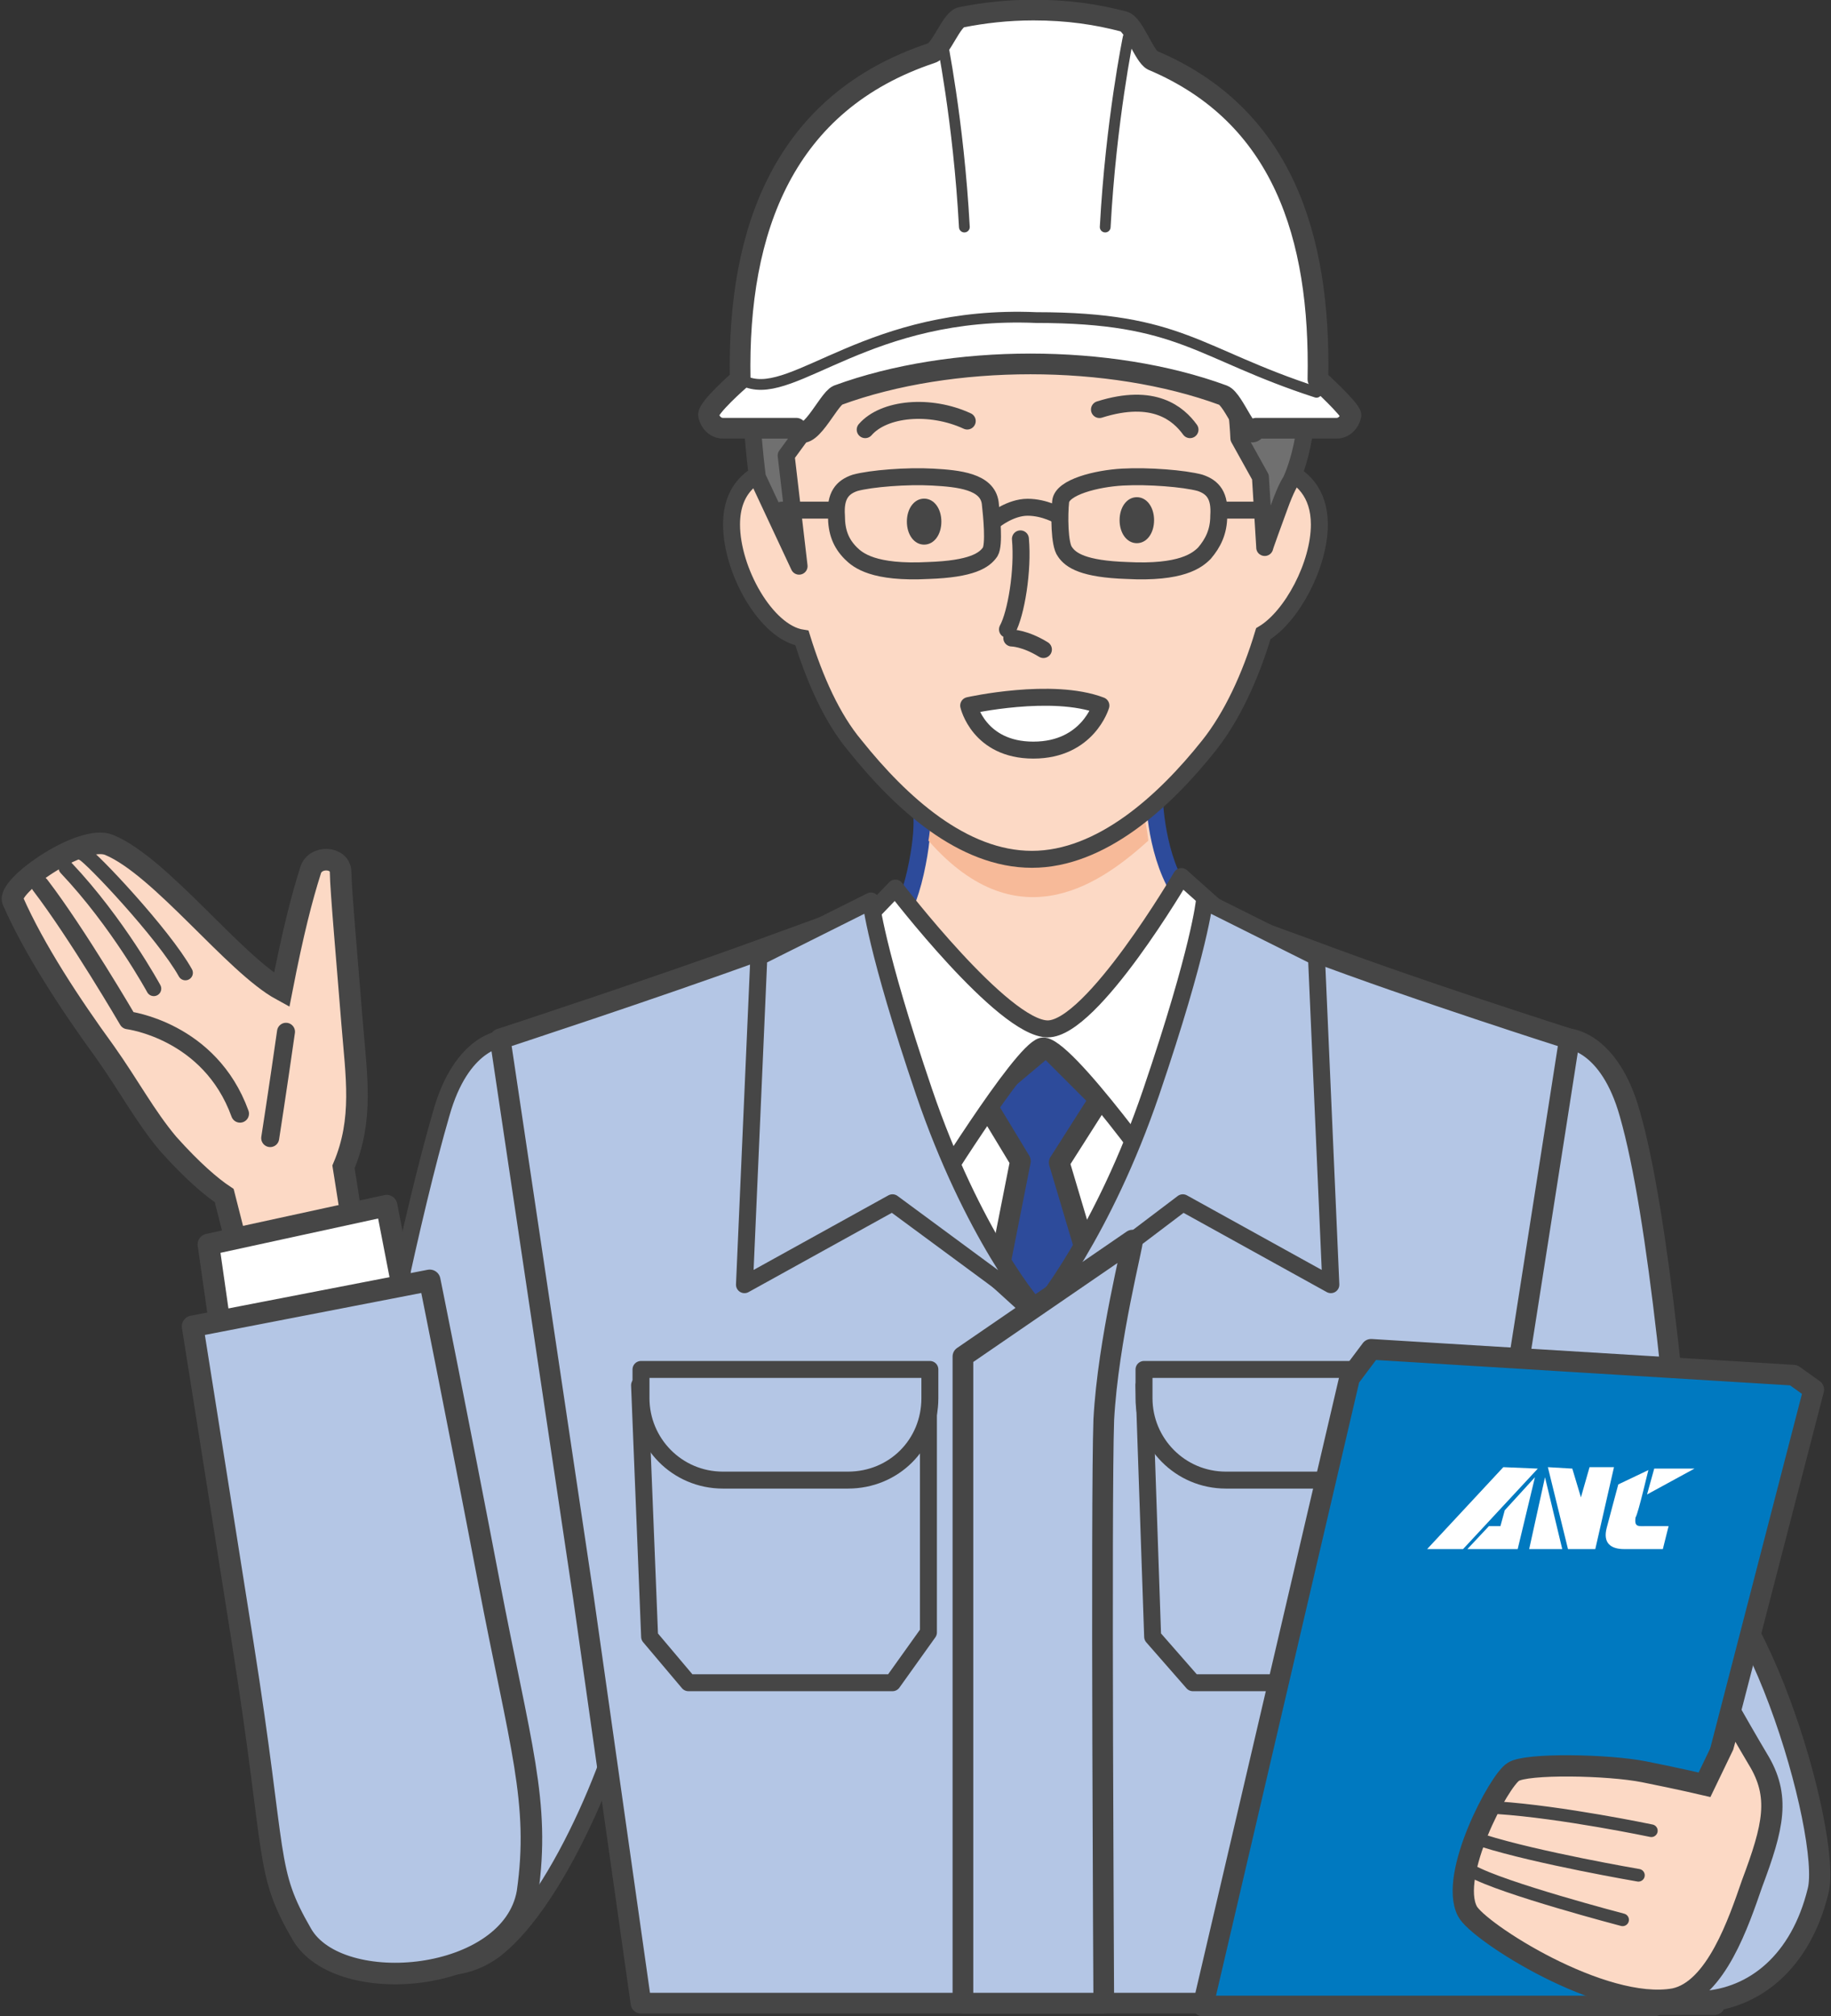<?xml version="1.0" encoding="utf-8"?>
<!-- Generator: Adobe Illustrator 27.9.6, SVG Export Plug-In . SVG Version: 9.03 Build 54986)  -->
<svg version="1.1" id="_レイヤー_2" xmlns="http://www.w3.org/2000/svg" xmlns:xlink="http://www.w3.org/1999/xlink" x="0px"
	 y="0px" viewBox="0 0 127.4 140.3" style="enable-background:new 0 0 127.4 140.3;" xml:space="preserve">
<rect x="0" y="0" width="127.4" height="140.3" fill="#333333" stroke="none"/>
<style type="text/css">
	.st0{fill:#B4C6E5;stroke:#464646;stroke-width:1.18;stroke-linecap:round;stroke-linejoin:round;}
	.st1{fill:#B4C6E5;stroke:#464646;stroke-width:1.44;stroke-linecap:round;stroke-linejoin:round;}
	.st2{fill:#FCD9C5;stroke:#2D4B9B;stroke-width:1.18;stroke-miterlimit:10;}
	.st3{fill:#F7BA99;}
	.st4{fill:#FFFFFF;}
	.st5{fill:#2D4B9B;stroke:#464646;stroke-width:1.44;stroke-linejoin:round;}
	.st6{fill:#FFFFFF;stroke:#464646;stroke-width:1.18;stroke-linecap:round;stroke-linejoin:round;}
	.st7{fill:#B4C6E5;stroke:#464646;stroke-width:1.48;stroke-linecap:round;stroke-linejoin:round;}
	.st8{fill:#0079C0;stroke:#464646;stroke-width:1.44;stroke-linejoin:round;}
	.st9{fill-rule:evenodd;clip-rule:evenodd;fill:#FFFFFF;}
	.st10{fill:#FCD9C5;stroke:#464646;stroke-width:1.48;stroke-miterlimit:10;}
	.st11{fill:none;stroke:#464646;stroke-width:0.88;stroke-linecap:round;stroke-linejoin:round;}
	.st12{fill:#FCD9C5;stroke:#464646;stroke-width:1.5;stroke-miterlimit:10;}
	.st13{fill:none;stroke:#464646;stroke-width:1.25;stroke-linecap:round;stroke-linejoin:round;}
	.st14{fill:#FFFFFF;stroke:#464646;stroke-width:1.5;stroke-linecap:round;stroke-linejoin:round;}
	.st15{fill:#B4C6E5;stroke:#464646;stroke-width:1.5;stroke-linecap:round;stroke-linejoin:round;}
	.st16{fill:#FCD9C5;stroke:#464646;stroke-width:1.18;stroke-miterlimit:10;}
	.st17{fill:#707070;stroke:#464646;stroke-width:1.18;stroke-linejoin:round;}
	.st18{fill:none;stroke:#464646;stroke-width:1.18;stroke-linecap:round;stroke-linejoin:round;}
	.st19{fill:#464646;}
	.st20{fill:none;stroke:#464646;stroke-width:1.04;stroke-linecap:round;stroke-linejoin:round;}
	.st21{fill:#FFFFFF;stroke:#464646;stroke-width:1.44;stroke-linecap:round;stroke-linejoin:round;}
	.st22{fill:none;stroke:#464646;stroke-width:0.75;stroke-linecap:round;stroke-linejoin:round;}
</style>
<g id="_タイトル">
	<path class="st0" d="M44,116.3c0.9-10.9,2.5-15.6-9.1-44c0,0-2.8,0.2-4.2,5.2c-4,13.8-9.9,47.2-8.7,51.8c1.2,4.6,7.5,10,12.4,6.4
		C39.1,132.1,43.6,120.6,44,116.3L44,116.3z"/>
	<path class="st1" d="M113.4,77.5c-1.4-5-4.2-5.2-4.2-5.2c-11.6,28.4-8.5,41-7.7,52c0.3,4.3,2.8,15.2,2.8,15.2h15
		C119.3,139.5,117.4,91.4,113.4,77.5L113.4,77.5z"/>
	<path class="st1" d="M109.2,72.3c0,0-10.7-3.4-18.1-6.2c-4.7-1.7-10.2-3.8-14.7-4.9v-0.4c-0.9-0.2-1.7-0.4-2.4-0.5
		c-0.6-0.1-1.3,0-2,0c-0.8-0.1-1.4-0.1-2,0c-0.7,0.1-1.5,0.2-2.4,0.5v0.4c-4.5,1.1-10,3.2-14.7,4.9c-7.4,2.7-18.1,6.2-18.1,6.2
		l5.8,38.9l4,28.2h56.2l2.1-27.4C103,112.1,109.2,72.3,109.2,72.3z"/>
	<path class="st2" d="M61.4,65.5c0,0,1.5-1.2,2.3-4.8s0.3-4.8,0.3-4.8l16.3-0.8c0,0,0,4,1.7,6.8c2,3.3,1.4,4.4,1.4,4.4
		s-6.4,9.8-9.9,10.4S61.4,65.5,61.4,65.5L61.4,65.5z"/>
	<path class="st3" d="M79.9,58.5c-0.2-1.8-0.7-3.3-0.7-3.3l-14.6,0.7c0,0,0.3,0.9,0,2.6C71,65.8,76.9,61.2,79.9,58.5L79.9,58.5z"/>
	<path class="st4" d="M62.3,61.8c0,0,7.5,9.8,10.6,9.8c3.1,0,9.3-10.6,9.3-10.6l2.8,2.5c0,0,0.7,5.6,0,10c-0.7,4.4-3.3,9.8-3.3,9.8
		S74,89.7,72.5,90s-7.9-6.4-7.9-6.4s-4.1-8.1-4.9-12.7s0.1-6.5,0.1-6.5L62.3,61.8L62.3,61.8z"/>
	<polygon class="st5" points="72.7,91.9 76.2,89.3 73.7,80.9 76.5,76.5 72.8,72.8 68.4,76.5 71,80.8 69.4,88.9 	"/>
	<path class="st6" d="M62.3,61.8c0,0,7.5,9.8,10.6,9.8c3.1,0,9.3-10.6,9.3-10.6l2.8,2.5c0,0,0.7,5.6,0,10c-0.7,4.4-3.3,9.8-3.3,9.8
		S74,72.4,72.5,72.8c-1.5,0.4-7.9,10.8-7.9,10.8s-4.1-8.1-4.9-12.7s0.1-6.5,0.1-6.5L62.3,61.8L62.3,61.8z"/>
	<path class="st0" d="M64.3,76c-3.4-10-3.7-13.3-3.7-13.3l-7.8,3.9l-1,22.8l10.3-5.7l10.3,7.6C72,91.2,67.6,85.7,64.3,76L64.3,76z"
		/>
	<path class="st0" d="M80.1,76c3.4-10,3.7-13.3,3.7-13.3l7.8,3.9l1,22.8l-10.3-5.7L72,91.5C72.4,91.2,76.8,85.7,80.1,76L80.1,76z"/>
	<path class="st1" d="M78.8,86.3l-11.8,8.1v45h9.8c0,0-0.2-35,0-40.6C77.1,93.2,78.9,86.4,78.8,86.3L78.8,86.3z"/>
	<polygon class="st0" points="64.6,113.6 64.6,96.4 44.5,96.4 45.2,113.9 47.9,117.1 62.1,117.1 	"/>
	<path class="st0" d="M44.6,95.3h20.1v2c0,3.2-2.5,5.7-5.7,5.7h-8.7c-3.2,0-5.7-2.6-5.7-5.7L44.6,95.3
		C44.6,95.3,44.6,95.3,44.6,95.3z"/>
	<polygon class="st0" points="99.7,113.6 99.7,96.4 79.6,96.4 80.2,113.9 83,117.1 97.1,117.1 	"/>
	<path class="st0" d="M79.6,95.3h20.1v2c0,3.2-2.6,5.7-5.7,5.7h-8.7c-3.2,0-5.7-2.6-5.7-5.7L79.6,95.3
		C79.6,95.3,79.6,95.3,79.6,95.3z"/>
	<path class="st7" d="M116,108.1c5.8-0.1,11.5,19.7,10.5,23.5c-1.2,4.9-4.4,7.5-8.1,7.7c-4,0.3-6.8-1.3-8.6-4.4
		S110.3,108.2,116,108.1z"/>
	<polygon class="st8" points="115.1,139.6 126.2,96.7 124.8,95.7 95.4,93.9 93.9,95.9 83.7,139.6 83.8,139.6 	"/>
	<g id="ANC">
		<polygon class="st9" points="104.6,102.1 99.3,107.8 101.8,107.8 107,102.2 		"/>
		<polygon class="st9" points="106.8,102.8 104.7,105.1 104.4,106.2 103.6,106.2 102.1,107.8 105.6,107.8 		"/>
		<polygon class="st9" points="107.5,102.8 106.4,107.8 108.7,107.8 		"/>
		<polygon class="st9" points="107.7,102.1 109.1,107.8 111,107.8 112.3,102.1 110.6,102.1 110,104.2 109.4,102.2 		"/>
		<path class="st9" d="M114.7,102.3l-2.1,1c0,0-0.7,2.6-0.8,3c-0.3,1.1,0.3,1.5,1.2,1.5h2.7l0.4-1.6c0,0-1,0-1.5,0
			c-0.6,0-0.9,0.1-0.8-0.6C114,105.3,114.7,102.2,114.7,102.3"/>
		<polygon class="st9" points="115.1,102.2 114.6,104 117.9,102.2 		"/>
	</g>
	<path class="st10" d="M121.9,131.1c1.5-4,2-6.1,0.4-8.7c-0.6-1-1.8-3.1-1.8-3.1l-0.6,2.2l-1.3,2.7c0,0-1.7-0.4-4.2-0.9
		c-2.5-0.5-8.2-0.6-9.1,0c-1,0.6-4.5,7.2-3.2,9.7c0.7,1.4,9.4,7,14.4,6.1C119.4,138.5,121,133.7,121.9,131.1L121.9,131.1z"/>
	<path class="st11" d="M114.9,127.4c0,0-6.2-1.3-10.7-1.6"/>
	<path class="st11" d="M114,130.5c0,0-7-1.2-10.8-2.4"/>
	<path class="st11" d="M112.9,133.6c0,0-8.4-2.2-10.5-3.4"/>
	<path class="st12" d="M23.9,81.2c1.4-3.3,0.9-6.3,0.6-10c-0.3-3.8-0.8-9.4-0.8-10.5s-1.8-1.2-2.1-0.1c-0.6,1.9-1.2,4.2-2,8.3
		c-3.3-1.8-8.4-8.6-12-10.1c-1.9-0.8-7.2,2.9-6.7,3.9c1.5,3.4,4,7.2,6.4,10.5c1.7,2.4,2.8,4.5,4.4,6.4c1.7,1.9,3,3,3.9,3.6l1.5,5.9
		l7.4-4.1L23.9,81.2L23.9,81.2L23.9,81.2z"/>
	<path class="st13" d="M19.9,71.8c-0.6,4.2-1.1,7.4-1.1,7.4"/>
	<path class="st13" d="M2.8,61.6C5.4,65,8.9,71,8.9,71s5.7,0.7,7.8,6.5"/>
	<polygon class="st14" points="15.4,92.9 14.5,86.6 26.9,83.9 28.2,90.6 	"/>
	<path class="st15" d="M21,134.6c-2.6-4.5-1.7-5-4.1-20.2s-3.5-22.1-3.5-22.1l16.5-3.2c0,0,1.9,9.4,4.1,20.9
		c2.2,11.5,3.6,15.4,2.7,21.7C35.6,138,23.6,139.1,21,134.6L21,134.6z"/>
	<path class="st16" d="M91.8,36.5c0-2.2-1.2-3.4-2.7-3.9c-0.4-5.1,1.8-10.6-1-14.1C84.9,14.5,76.5,13,71.7,13s-13,1.3-16.2,5.3
		c-2.7,3.4-0.7,9-1.1,14.1c-1.9,0.4-3.5,1.5-3.5,4.1c0,3.2,2.4,7.5,4.9,7.9c0.9,2.9,2.1,5.6,3.7,7.5c3.2,4,7.5,7.9,12.3,7.9
		s9.2-4,12.3-7.9c1.6-2,2.9-4.8,3.8-7.8C89.9,42.9,91.8,39.3,91.8,36.5L91.8,36.5z"/>
	<path class="st17" d="M55.6,39.4l-0.9-7.7l1.9-2.6l0.8-5.1c0,0-0.6-1.6,1.8-3.9c3.5-3.2,12.7-4.1,12.7-4.1l-2.6,2.3l7.7-2.6
		l-2.6,2.1l5.3-0.7l-1.4,1.3l4.5,0.5c0,0,2.1,4,2.7,6.2c0.6,2.7,0.7,5.4,0.7,5.4l1.5,2.7l0.3,4.9c0,0-0.1,0.2,1-2.8
		c0.5-1.4,0.8-1.8,0.8-1.8s1.8-3.5,0.9-9.1c-1.1-7-2.1-11-7-11.7c-1.2-2.5-3.1-3.3-10.9-3.7s-10.1,1-15,4.1c-3.7,2.4-4.4,3.8-5.1,7
		c-1.1,5.1,0,13.1,0,13.1L55.6,39.4L55.6,39.4z"/>
	<path class="st18" d="M58.2,35.9c-0.1-1.4,0.4-2,1.3-2.3c1.1-0.3,3.6-0.5,5.4-0.4c1.8,0.1,3.8,0.3,4,1.8c0.1,0.9,0.3,2.9,0,3.4
		c-0.4,0.6-1.3,1.2-4.3,1.3c-3.8,0.2-4.9-0.7-5.4-1.2C58.5,37.8,58.2,37,58.2,35.9L58.2,35.9z"/>
	<path class="st18" d="M84.8,35.9c0.1-1.4-0.4-2-1.3-2.3c-1.1-0.3-3.6-0.5-5.4-0.4s-4.2,0.7-4.3,1.7c-0.1,0.9-0.1,3,0.3,3.5
		c0.4,0.6,1.3,1.2,4.3,1.3c3.8,0.2,4.9-0.7,5.4-1.2C84.4,37.8,84.8,37,84.8,35.9L84.8,35.9z"/>
	<path class="st18" d="M69.2,36.2c0,0,1.1-0.9,2.3-0.9s2.2,0.6,2.2,0.6"/>
	<line class="st18" x1="54.4" y1="35.5" x2="58" y2="35.5"/>
	<line class="st18" x1="84.9" y1="35.5" x2="87.9" y2="35.5"/>
	<path class="st18" d="M60.2,29.9c1.3-1.5,4.5-1.8,7.1-0.6"/>
	<path class="st18" d="M76.5,28.5c3.8-1.2,5.5,0.3,6.3,1.4"/>
	<path class="st18" d="M71,37.5c0.2,2.2-0.3,5.2-0.9,6.3"/>
	<path class="st19" d="M65.5,36.3c0,0.9-0.5,1.6-1.2,1.6s-1.2-0.7-1.2-1.6s0.5-1.6,1.2-1.6C65,34.7,65.5,35.4,65.5,36.3z"/>
	<path class="st19" d="M80.3,36.2c0,0.9-0.5,1.6-1.2,1.6s-1.2-0.7-1.2-1.6s0.5-1.6,1.2-1.6S80.3,35.3,80.3,36.2z"/>
	<path class="st6" d="M76.6,49.1c0,0-0.9,3.1-4.7,3.1s-4.5-3.1-4.5-3.1S73.2,47.8,76.6,49.1z"/>
	<path class="st18" d="M70.4,44.4c0,0,0.9,0,2.2,0.8"/>
	<path class="st20" d="M4.6,60.4c3.6,3.8,6.1,8.4,6.1,8.4"/>
	<path class="st20" d="M5.8,59.4c0.5,0.2,5.6,5.6,7.1,8.3"/>
	<path class="st21" d="M91.7,26.4C91.9,16.4,89.2,8,80.2,4.2c-0.6-0.3-1.3-2.5-2-2.7c-1.9-0.5-3.9-0.8-6.3-0.8c-1.8,0-3.5,0.2-5,0.5
		c-0.7,0.1-1.4,2.3-2.1,2.5C54.6,7.1,51.3,15.9,51.5,26.4c0,0-2.3,2-2.2,2.5s0.5,0.9,1,0.9h5.1c0.8,1.3,2.2-2,2.9-2.3
		c7.9-2.9,18.9-2.9,26.8,0c0.8,0.3,1.8,3.5,2.3,2.3H93c0.5,0,0.9-0.4,1-0.9C94,28.5,91.7,26.4,91.7,26.4L91.7,26.4z"/>
	<path class="st22" d="M52,26.6c3.3,1.2,8.5-5,20.1-4.5c10.1,0,11.2,2.5,19.5,5.2"/>
	<path class="st22" d="M65.5,2.6c0,0,1.2,5.8,1.6,13.2"/>
	<path class="st22" d="M78.5,2.6c0,0-1.2,5.8-1.6,13.2"/>
</g>
</svg>
